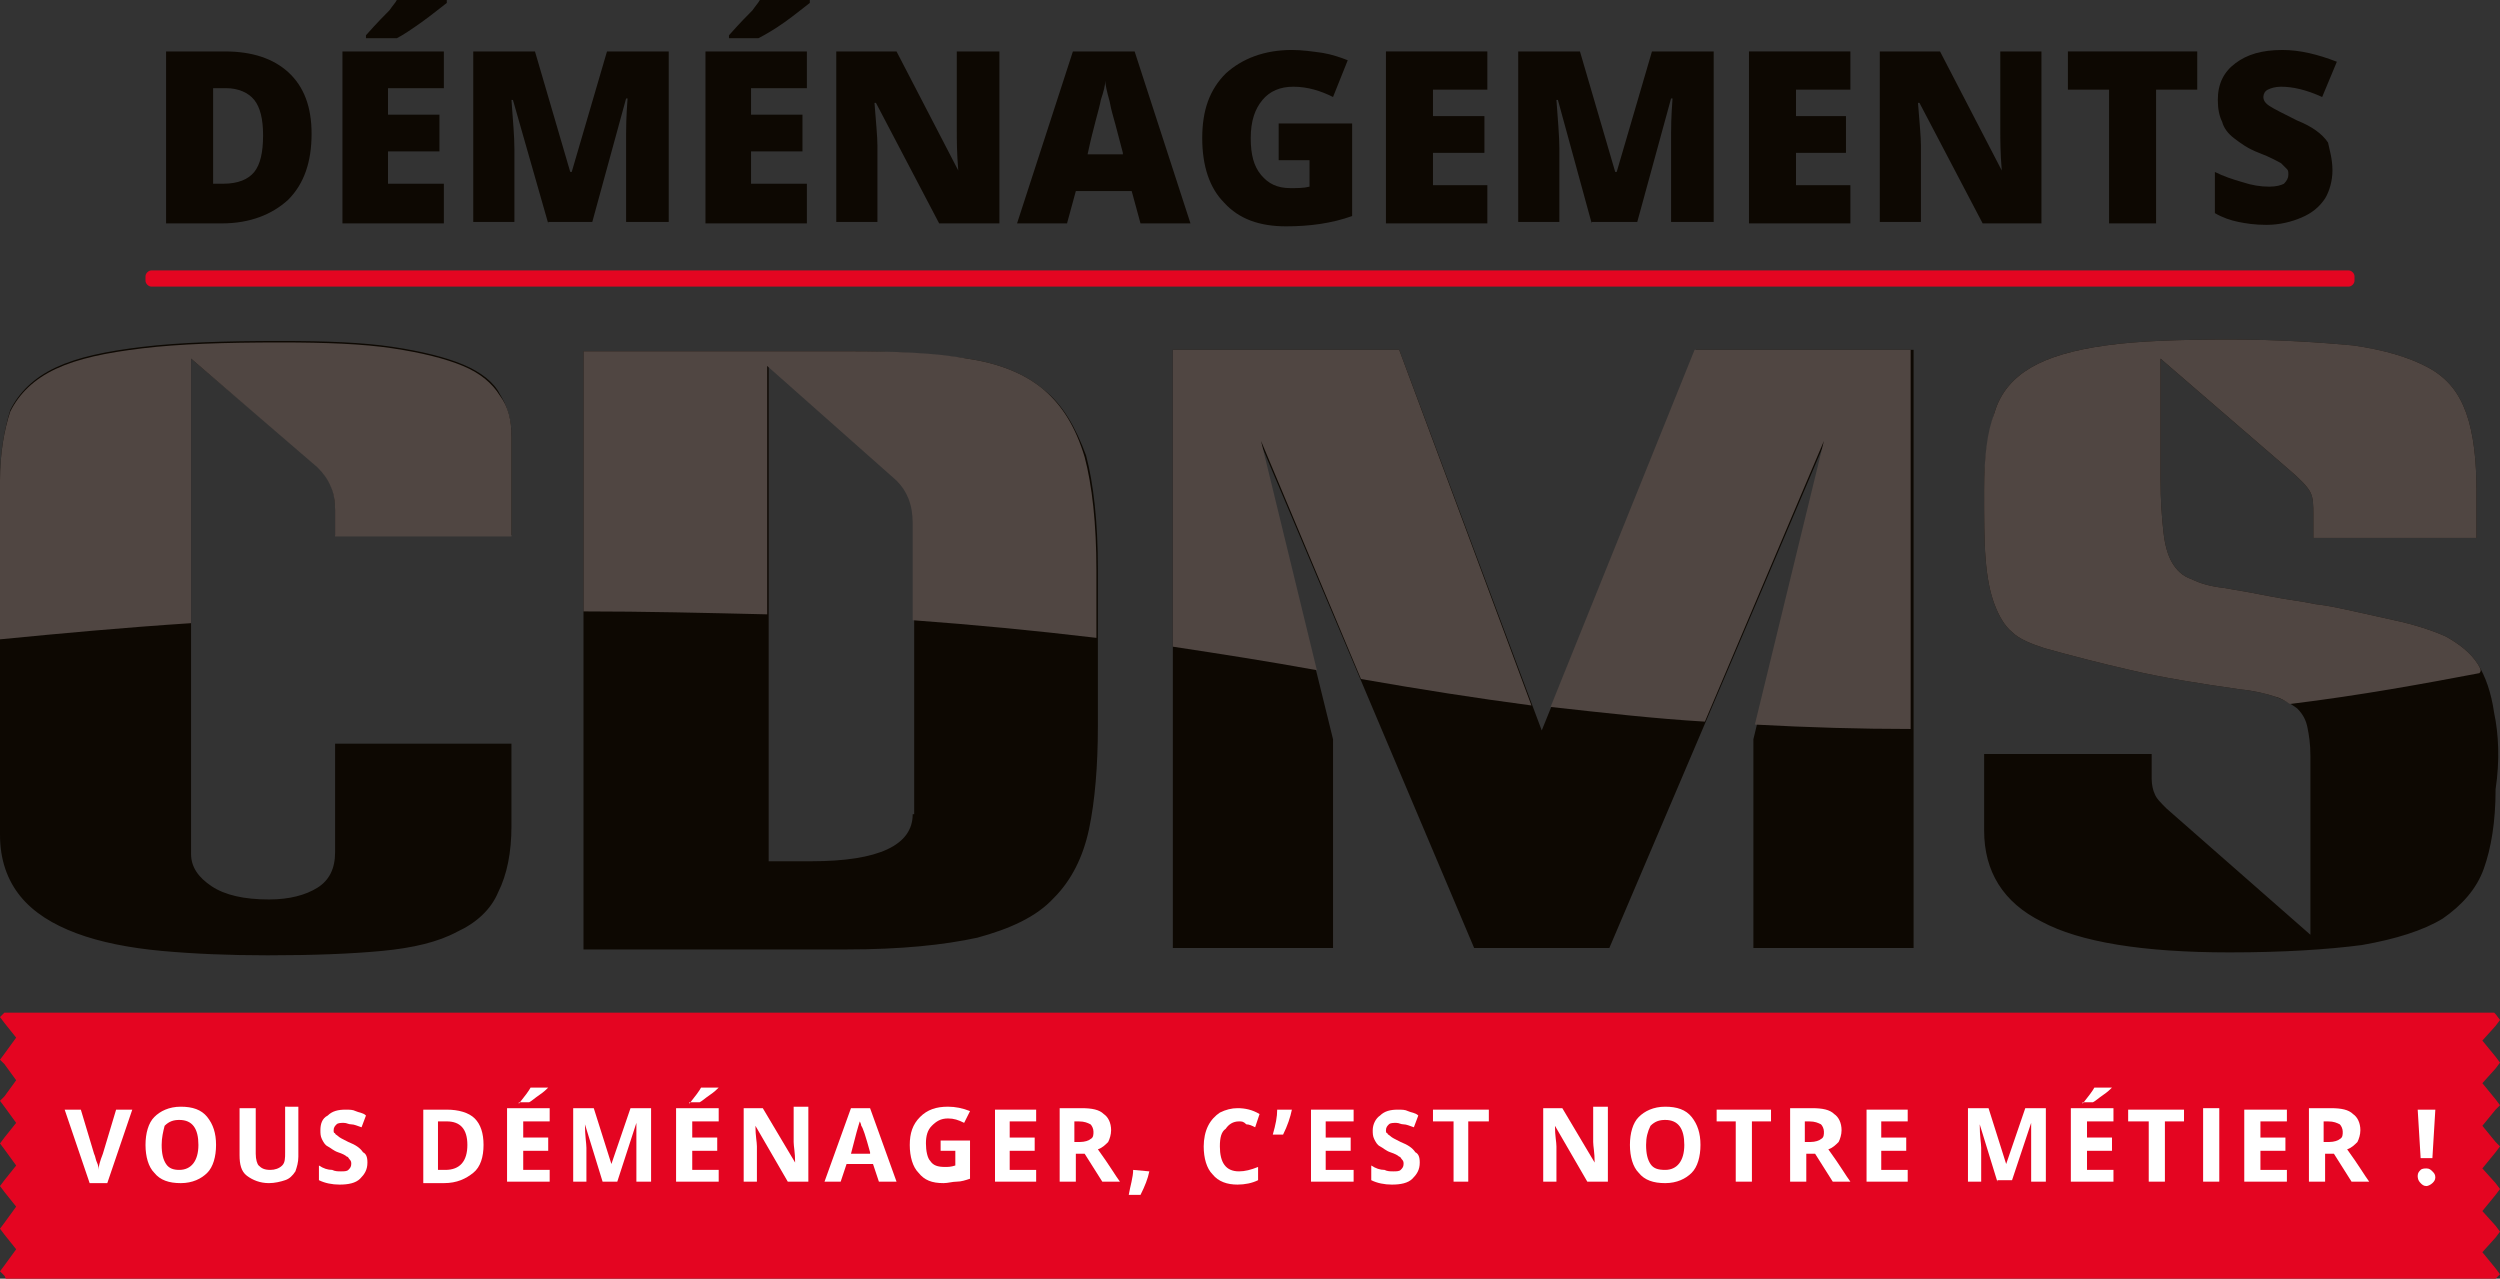 <?xml version="1.0" encoding="utf-8"?>
<!-- Generator: Adobe Illustrator 25.3.1, SVG Export Plug-In . SVG Version: 6.00 Build 0)  -->
<svg version="1.1" id="Calque_1" xmlns="http://www.w3.org/2000/svg" xmlns:xlink="http://www.w3.org/1999/xlink" x="0px" y="0px"
	 viewBox="0 0 170.1 87" style="enable-background:new 0 0 170.1 87;" xml:space="preserve">
<rect x="0" y="0" width="170.1" height="87" fill="#333333" stroke="none"/>
<style type="text/css">
	.st0{clip-path:url(#SVGID_2_);fill:#E40521;}
	.st1{clip-path:url(#SVGID_2_);}
	.st2{clip-path:url(#SVGID_4_);fill:#E40521;}
	.st3{clip-path:url(#SVGID_4_);fill:#0D0802;}
	.st4{clip-path:url(#SVGID_4_);fill:#504642;}
	.st5{clip-path:url(#SVGID_4_);fill:#FFFFFF;}
</style>
<g id="logo_cdms_1_">
	<g>
		<defs>
			<rect id="SVGID_1_" width="170.1" height="87"/>
		</defs>
		<clipPath id="SVGID_2_">
			<use xlink:href="#SVGID_1_"  style="overflow:visible;"/>
		</clipPath>
		<polygon class="st0" points="0.3,68.9 0,69.2 0.3,69.6 1.1,70.6 0.3,71.7 0,72.1 0.3,72.4 1.1,73.5 0.3,74.6 0,74.9 0.3,75.3 
			1.1,76.4 0.3,77.4 0,77.8 0.3,78.2 1.1,79.3 0.3,80.3 0,80.7 0.3,81.1 1.1,82.1 0.3,83.2 0,83.6 0.3,84 1.1,85 0.3,86.1 0,86.5 
			0.3,86.8 0.4,87 169.8,87 170.1,86.7 169.8,86.3 168.9,85.2 169.8,84.2 170.1,83.8 169.8,83.4 168.9,82.4 169.8,81.3 170.1,80.9 
			169.8,80.5 168.9,79.5 169.8,78.4 170.1,78 169.8,77.7 168.9,76.6 169.8,75.5 170.1,75.2 169.8,74.8 168.9,73.7 169.8,72.7 
			170.1,72.3 169.8,71.9 168.9,70.8 169.8,69.8 170.1,69.4 169.8,69 169.7,68.9 		"/>
		<g class="st1">
			<defs>
				<rect id="SVGID_3_" y="0" width="170.1" height="87"/>
			</defs>
			<clipPath id="SVGID_4_">
				<use xlink:href="#SVGID_3_"  style="overflow:visible;"/>
			</clipPath>
			<path class="st2" d="M159.8,19.5H10.3c-0.2,0-0.4-0.2-0.4-0.4v-0.3c0-0.2,0.2-0.4,0.4-0.4h149.5c0.2,0,0.4,0.2,0.4,0.4v0.3
				C160.2,19.3,160,19.5,159.8,19.5"/>
			<path class="st3" d="M31.5,24.8c-1.2-0.5-2.8-0.9-4.8-1.2c-2-0.3-4.5-0.4-7.6-0.4c-3.8,0-6.9,0.1-9.4,0.4
				c-2.5,0.3-4.4,0.7-5.9,1.4c-1.5,0.7-2.5,1.7-3.1,2.9C0.3,29.2,0,30.8,0,32.7v24.1c0,1.7,0.5,3.1,1.4,4.2c0.9,1.1,2.2,1.9,3.8,2.5
				c1.6,0.6,3.6,1,5.8,1.2c2.2,0.2,4.6,0.3,7.2,0.3c3.1,0,5.7-0.1,7.8-0.3c2.1-0.2,3.8-0.6,5.1-1.3c1.3-0.6,2.3-1.5,2.8-2.7
				c0.6-1.2,0.9-2.7,0.9-4.5v-5.6h-12v7.4c0,1.1-0.4,1.9-1.2,2.4c-0.8,0.5-1.9,0.8-3.3,0.8c-1.7,0-3-0.3-3.9-0.9
				C13.5,59.7,13,59,13,58.1V24.4l8.6,7.3c0.4,0.4,0.7,0.8,0.9,1.3c0.2,0.4,0.3,1,0.3,1.6v1.8h12v-6.8c0-1.1-0.3-2-0.8-2.8
				C33.6,26,32.7,25.3,31.5,24.8 M71,26.5c-1.3-1.1-3.1-1.8-5.2-2.1c-2.2-0.3-4.9-0.5-8.1-0.5H39.7v40.7h17.9c3.7,0,6.6-0.3,8.9-0.8
				c2.2-0.6,4-1.4,5.2-2.7c1.2-1.2,2-2.8,2.4-4.7c0.4-1.9,0.6-4.3,0.6-7V38.7c0-3.2-0.3-5.8-0.8-7.7C73.2,29.1,72.3,27.5,71,26.5
				 M62.1,55.4c0,2.1-2.3,3.2-6.9,3.2h-2.9V24.9l8.8,7.8c0.7,0.7,1.1,1.6,1.1,2.9V55.4z M104.9,49.7l-9.7-25.9H79.8v40.7h10.9V50.3
				l-5-20.3l14.6,34.5h9.2L124.2,30l-4.9,20.3v14.2h10.9V23.8h-14.8L104.9,49.7z M169.7,48.5c-0.2-1.4-0.6-2.5-1.1-3.3
				c-0.5-0.8-1.3-1.4-2.2-1.9c-0.9-0.4-2.1-0.8-3.5-1.1c-0.9-0.2-1.8-0.4-2.7-0.6c-0.9-0.2-1.8-0.4-2.7-0.5
				c-0.9-0.2-1.9-0.3-2.9-0.5c-1-0.2-2.1-0.4-3.3-0.6c-0.9-0.1-1.6-0.3-2.2-0.6c-0.6-0.2-1-0.6-1.3-1.1c-0.3-0.5-0.5-1.2-0.6-2.1
				c-0.1-0.9-0.2-2.1-0.2-3.6v-8.2l8.8,7.6c0.7,0.6,1.2,1.1,1.4,1.5c0.2,0.4,0.2,0.9,0.2,1.5v1.6h11.1v-3.1c0-2.2-0.2-4-0.7-5.4
				c-0.5-1.4-1.3-2.4-2.6-3.1c-1.3-0.7-3-1.2-5.1-1.5c-2.2-0.2-5-0.4-8.4-0.4c-3.4,0-6.3,0.1-8.4,0.4c-2.2,0.3-3.9,0.8-5.1,1.5
				c-1.2,0.7-2.1,1.7-2.5,3.1s-0.7,3-0.7,5.2c0,1.9,0,3.5,0.1,4.7c0.1,1.3,0.3,2.3,0.6,3.1c0.3,0.8,0.7,1.5,1.2,1.9
				c0.5,0.5,1.3,0.8,2.2,1.1c1.8,0.5,3.7,1,5.9,1.5c2.1,0.5,4.6,0.9,7.4,1.3c1,0.1,1.8,0.3,2.4,0.5c0.6,0.2,1.1,0.5,1.5,0.8
				c0.4,0.4,0.6,0.8,0.7,1.3c0.1,0.5,0.2,1.1,0.2,1.9v12.2l-9.8-8.6c-0.4-0.4-0.7-0.7-0.8-1c-0.1-0.2-0.2-0.6-0.2-1v-1.7h-11.4v5.2
				c0,2.8,1.3,4.9,3.9,6.2c2.6,1.4,6.9,2.1,12.8,2.1c3.7,0,6.7-0.2,9-0.5c2.3-0.4,4.2-1,5.5-1.8c1.3-0.9,2.3-2,2.8-3.4
				c0.5-1.4,0.8-3.2,0.8-5.4C170.1,51.7,170,49.9,169.7,48.5"/>
			<path class="st4" d="M74.6,43.4v-4.6c0-3.2-0.3-5.8-0.8-7.7c-0.6-2-1.5-3.5-2.8-4.6c-1.3-1.1-3.1-1.8-5.2-2.1
				c-2.2-0.4-4.9-0.5-8.1-0.5H39.7v17.7c4.1,0,8.3,0.1,12.5,0.2V24.9l8.8,7.8c0.7,0.7,1.1,1.6,1.1,2.9v6.6
				C66.2,42.5,70.4,42.9,74.6,43.4"/>
			<path class="st4" d="M130.1,23.8h-14.8l-9.8,24.3c3.6,0.4,7.1,0.8,10.5,1l8.1-19.1l-4.7,19.3c3.7,0.2,7.2,0.3,10.6,0.3V23.8z"/>
			<path class="st4" d="M95.2,23.8H79.8V44c3.3,0.5,6.5,1,9.8,1.6L85.8,30l6.8,16.2c4,0.7,7.8,1.3,11.6,1.8L95.2,23.8z"/>
			<path class="st4" d="M168.6,45.2c-0.5-0.8-1.3-1.4-2.2-1.9c-0.9-0.4-2.1-0.8-3.5-1.1c-0.9-0.2-1.8-0.4-2.7-0.6
				c-0.9-0.2-1.8-0.4-2.7-0.5c-0.9-0.2-1.9-0.3-2.9-0.5s-2.1-0.4-3.3-0.6c-0.9-0.1-1.6-0.3-2.2-0.6c-0.6-0.2-1-0.6-1.3-1.1
				c-0.3-0.5-0.5-1.2-0.6-2.1c-0.1-0.9-0.2-2.1-0.2-3.6v-8.2l8.8,7.6c0.7,0.6,1.2,1.1,1.4,1.5c0.2,0.4,0.2,0.9,0.2,1.5v1.6h11.1
				v-3.1c0-2.2-0.2-4-0.7-5.4c-0.5-1.4-1.3-2.4-2.6-3.1c-1.3-0.7-3-1.2-5.1-1.5c-2.2-0.2-5-0.4-8.4-0.4c-3.4,0-6.3,0.1-8.4,0.4
				c-2.2,0.3-3.9,0.8-5.1,1.5c-1.2,0.7-2.1,1.7-2.5,3.1c-0.5,1.3-0.7,3-0.7,5.2c0,1.9,0,3.5,0.1,4.7c0.1,1.3,0.3,2.3,0.6,3.1
				c0.3,0.8,0.7,1.5,1.2,1.9c0.5,0.5,1.3,0.8,2.2,1.1c1.8,0.5,3.7,1,5.9,1.5c2.1,0.5,4.6,0.9,7.4,1.3c1,0.1,1.8,0.3,2.4,0.5
				c0.4,0.1,0.7,0.3,1,0.5c4.9-0.6,9.2-1.4,12.9-2.1C168.9,45.6,168.7,45.4,168.6,45.2"/>
			<path class="st4" d="M21.6,31.8c0.4,0.4,0.7,0.8,0.9,1.3c0.2,0.4,0.3,1,0.3,1.6v1.8h12v-6.8c0-1.1-0.2-2-0.8-2.8
				c-0.5-0.8-1.3-1.5-2.5-2c-1.2-0.5-2.8-0.9-4.8-1.2c-2-0.3-4.5-0.4-7.6-0.4c-3.8,0-6.9,0.1-9.4,0.4c-2.5,0.3-4.4,0.7-5.9,1.4
				c-1.5,0.7-2.5,1.7-3.1,2.9C0.3,29.2,0,30.8,0,32.7v10.8c4.1-0.4,8.4-0.8,13-1.1v-18L21.6,31.8z"/>
			<path class="st3" d="M21.2,9.1c0,1.9-0.5,3.4-1.6,4.5c-1.1,1-2.6,1.6-4.5,1.6h-3.8V3.5h4c1.9,0,3.3,0.5,4.3,1.4
				C20.7,5.9,21.2,7.3,21.2,9.1 M17.9,9.2c0-1.1-0.2-1.9-0.6-2.4c-0.4-0.5-1.1-0.8-1.9-0.8h-0.9v6.5h0.7c1,0,1.7-0.3,2.1-0.8
				C17.7,11.2,17.9,10.4,17.9,9.2"/>
			<path class="st3" d="M30.2,15.2h-6.9V3.5h6.9v2.5h-3.8v1.8h3.5v2.5h-3.5v2.2h3.8V15.2z M24.9,2.6V2.4c0.8-0.9,1.3-1.4,1.6-1.7
				C26.7,0.4,26.9,0.2,27,0h3.4v0.2c-0.4,0.3-1,0.8-1.7,1.3S27.4,2.4,27,2.6H24.9z"/>
			<path class="st3" d="M37.3,15.2l-2.4-8.4h-0.1c0.1,1.4,0.2,2.5,0.2,3.3v5h-2.8V3.5h4.2l2.4,8.2h0.1l2.4-8.2h4.2v11.6h-2.9v-5.1
				c0-0.3,0-0.6,0-0.9c0-0.3,0-1.1,0.1-2.4h-0.1l-2.3,8.4H37.3z"/>
			<path class="st3" d="M54.9,15.2H48V3.5h6.9v2.5h-3.8v1.8h3.5v2.5h-3.5v2.2h3.8V15.2z M49.6,2.6V2.4c0.8-0.9,1.3-1.4,1.6-1.7
				c0.2-0.3,0.4-0.5,0.5-0.7h3.4v0.2c-0.4,0.3-1,0.8-1.7,1.3S52,2.4,51.6,2.6H49.6z"/>
			<path class="st3" d="M68,15.2h-4.1L59.6,7h-0.1c0.1,1.3,0.2,2.3,0.2,2.9v5.2h-2.8V3.5H61l4.2,8.1h0c-0.1-1.2-0.1-2.1-0.1-2.8V3.5
				H68V15.2z"/>
			<path class="st3" d="M77.6,15.2L77,13h-3.8l-0.6,2.2h-3.4L73,3.5h4.2L81,15.2H77.6z M76.4,10.4l-0.5-1.9c-0.1-0.4-0.3-1-0.4-1.6
				c-0.2-0.7-0.3-1.2-0.3-1.4c0,0.3-0.1,0.7-0.3,1.3c-0.1,0.6-0.5,1.8-0.9,3.7H76.4z"/>
			<path class="st3" d="M87,8.4h5v6.3c-1.4,0.5-2.9,0.7-4.5,0.7c-1.8,0-3.2-0.5-4.2-1.6c-1-1-1.5-2.5-1.5-4.4c0-1.9,0.5-3.3,1.6-4.4
				c1.1-1,2.6-1.6,4.5-1.6c0.7,0,1.4,0.1,2.1,0.2c0.6,0.1,1.2,0.3,1.7,0.5l-1,2.5C89.9,6.2,89,5.9,88,5.9c-0.9,0-1.6,0.3-2.1,0.9
				c-0.5,0.6-0.8,1.4-0.8,2.6c0,1.1,0.2,1.9,0.7,2.5c0.5,0.6,1.1,0.9,2,0.9c0.5,0,0.9,0,1.3-0.1v-1.8H87V8.4z"/>
			<polygon class="st3" points="101.2,15.2 94.3,15.2 94.3,3.5 101.2,3.5 101.2,6.1 97.5,6.1 97.5,7.9 101,7.9 101,10.4 97.5,10.4 
				97.5,12.6 101.2,12.6 			"/>
			<path class="st3" d="M108.3,15.2L106,6.8h-0.1c0.1,1.4,0.2,2.5,0.2,3.3v5h-2.8V3.5h4.2l2.4,8.2h0.1l2.4-8.2h4.2v11.6h-2.9v-5.1
				c0-0.3,0-0.6,0-0.9c0-0.3,0-1.1,0.1-2.4h-0.1l-2.3,8.4H108.3z"/>
			<polygon class="st3" points="125.9,15.2 119,15.2 119,3.5 125.9,3.5 125.9,6.1 122.2,6.1 122.2,7.9 125.6,7.9 125.6,10.4 
				122.2,10.4 122.2,12.6 125.9,12.6 			"/>
			<path class="st3" d="M139,15.2h-4.1L130.6,7h-0.1c0.1,1.3,0.2,2.3,0.2,2.9v5.2h-2.8V3.5h4.1l4.2,8.1h0c-0.1-1.2-0.1-2.1-0.1-2.8
				V3.5h2.8V15.2z"/>
			<polygon class="st3" points="146.7,15.2 143.5,15.2 143.5,6.1 140.7,6.1 140.7,3.5 149.5,3.5 149.5,6.1 146.7,6.1 			"/>
			<path class="st3" d="M158.7,11.6c0,0.7-0.2,1.4-0.5,1.9c-0.4,0.6-0.9,1-1.6,1.3c-0.7,0.3-1.5,0.5-2.4,0.5c-0.8,0-1.4-0.1-1.9-0.2
				c-0.5-0.1-1.1-0.3-1.6-0.6v-2.8c0.6,0.3,1.2,0.5,1.9,0.7c0.6,0.2,1.2,0.3,1.8,0.3c0.5,0,0.8-0.1,1-0.2c0.2-0.2,0.3-0.4,0.3-0.6
				c0-0.2,0-0.3-0.1-0.4c-0.1-0.1-0.2-0.2-0.4-0.4c-0.2-0.1-0.7-0.4-1.5-0.7c-0.8-0.3-1.3-0.7-1.7-1c-0.4-0.3-0.7-0.7-0.8-1.1
				c-0.2-0.4-0.3-0.9-0.3-1.5c0-1.1,0.4-1.9,1.2-2.5c0.8-0.6,1.8-0.9,3.2-0.9c1.2,0,2.4,0.3,3.7,0.8l-1,2.4c-1.1-0.5-2-0.7-2.8-0.7
				c-0.4,0-0.7,0.1-0.9,0.2c-0.2,0.1-0.3,0.3-0.3,0.5c0,0.2,0.1,0.4,0.4,0.6s0.9,0.5,1.9,1c1,0.4,1.7,0.9,2.1,1.5
				C158.5,10.2,158.7,10.8,158.7,11.6"/>
			<path class="st5" d="M7.9,75.5H9l-1.7,5H6.1l-1.7-5h1.1l0.9,3c0.1,0.2,0.1,0.4,0.2,0.6c0.1,0.2,0.1,0.4,0.1,0.5
				c0-0.2,0.1-0.6,0.3-1.1L7.9,75.5z"/>
			<path class="st5" d="M14.7,77.9c0,0.8-0.2,1.5-0.6,1.9c-0.4,0.4-1,0.7-1.8,0.7c-0.8,0-1.4-0.2-1.8-0.7c-0.4-0.4-0.6-1.1-0.6-1.9
				c0-0.8,0.2-1.5,0.6-1.9c0.4-0.4,1-0.7,1.8-0.7s1.4,0.2,1.8,0.7C14.5,76.5,14.7,77.1,14.7,77.9 M11,77.9c0,0.6,0.1,1,0.3,1.3
				c0.2,0.3,0.5,0.4,0.9,0.4c0.8,0,1.3-0.6,1.3-1.7c0-1.1-0.4-1.7-1.3-1.7c-0.4,0-0.7,0.1-1,0.4C11.1,77,11,77.4,11,77.9"/>
			<path class="st5" d="M20.3,75.5v3.2c0,0.4-0.1,0.7-0.2,1c-0.2,0.3-0.4,0.5-0.7,0.6c-0.3,0.1-0.7,0.2-1.1,0.2
				c-0.6,0-1.1-0.2-1.5-0.5c-0.4-0.3-0.5-0.8-0.5-1.4v-3.2h1.1v3.1c0,0.4,0.1,0.7,0.2,0.8c0.2,0.2,0.4,0.3,0.8,0.3
				c0.3,0,0.6-0.1,0.8-0.3s0.2-0.5,0.2-0.9v-3.1H20.3z"/>
			<path class="st5" d="M25,79.1c0,0.5-0.2,0.8-0.5,1.1c-0.3,0.3-0.8,0.4-1.4,0.4c-0.5,0-1-0.1-1.4-0.3v-1c0.3,0.2,0.6,0.3,0.9,0.3
				c0.2,0.1,0.4,0.1,0.6,0.1c0.2,0,0.4,0,0.5-0.1c0.1-0.1,0.2-0.2,0.2-0.4c0-0.1,0-0.2-0.1-0.3c-0.1-0.1-0.1-0.2-0.2-0.2
				c-0.1-0.1-0.3-0.2-0.6-0.3c-0.3-0.1-0.5-0.3-0.7-0.4c-0.2-0.1-0.3-0.3-0.4-0.5c-0.1-0.2-0.1-0.4-0.1-0.6c0-0.4,0.1-0.8,0.5-1
				c0.3-0.3,0.7-0.4,1.2-0.4c0.3,0,0.5,0,0.7,0.1c0.2,0.1,0.5,0.1,0.7,0.3l-0.3,0.8c-0.3-0.1-0.5-0.2-0.7-0.2
				c-0.2,0-0.3-0.1-0.5-0.1c-0.2,0-0.4,0-0.5,0.1c-0.1,0.1-0.2,0.2-0.2,0.4c0,0.1,0,0.2,0.1,0.2c0,0.1,0.1,0.1,0.2,0.2
				c0.1,0.1,0.3,0.2,0.7,0.4c0.5,0.2,0.8,0.4,1,0.7C24.9,78.5,25,78.7,25,79.1"/>
			<path class="st5" d="M32.9,77.9c0,0.8-0.2,1.5-0.7,1.9c-0.5,0.4-1.1,0.7-2,0.7h-1.4v-5h1.6c0.8,0,1.5,0.2,1.9,0.6
				C32.7,76.5,32.9,77.1,32.9,77.9 M31.8,77.9c0-1.1-0.5-1.6-1.4-1.6h-0.6v3.3h0.5C31.3,79.6,31.8,79,31.8,77.9"/>
			<path class="st5" d="M37.4,80.4h-2.9v-5h2.9v0.9h-1.8v1.1h1.7v0.9h-1.7v1.3h1.8V80.4z M35.3,75.1L35.3,75.1
				c0.4-0.5,0.7-0.9,0.8-1.1h1.2V74c-0.1,0.1-0.3,0.3-0.6,0.5c-0.3,0.2-0.5,0.4-0.7,0.5H35.3z"/>
			<path class="st5" d="M41,80.4l-1.2-3.9h0c0,0.8,0.1,1.3,0.1,1.6v2.3h-0.9v-5h1.4l1.2,3.8h0l1.3-3.8h1.4v5h-1v-2.4
				c0-0.1,0-0.2,0-0.4c0-0.1,0-0.5,0-1.2h0L42,80.4H41z"/>
			<path class="st5" d="M48.9,80.4h-2.9v-5h2.9v0.9h-1.8v1.1h1.7v0.9h-1.7v1.3h1.8V80.4z M46.9,75.1L46.9,75.1
				c0.4-0.5,0.7-0.9,0.8-1.1h1.2V74c-0.1,0.1-0.3,0.3-0.6,0.5c-0.3,0.2-0.5,0.4-0.7,0.5H46.9z"/>
			<path class="st5" d="M54.9,80.4h-1.3l-2.2-3.8h0c0,0.7,0.1,1.1,0.1,1.4v2.4h-0.9v-5h1.3l2.2,3.7h0c0-0.7-0.1-1.1-0.1-1.4v-2.4h1
				V80.4z"/>
			<path class="st5" d="M59.8,80.4l-0.4-1.2h-1.8l-0.4,1.2h-1.1l1.8-5h1.3l1.8,5H59.8z M59.2,78.4c-0.3-1.1-0.5-1.7-0.6-1.8
				c0-0.1-0.1-0.3-0.1-0.3c-0.1,0.3-0.3,1-0.6,2.2H59.2z"/>
			<path class="st5" d="M64,77.6h2v2.6c-0.3,0.1-0.6,0.2-0.9,0.2c-0.3,0-0.6,0.1-0.9,0.1c-0.8,0-1.3-0.2-1.7-0.7
				c-0.4-0.4-0.6-1.1-0.6-1.9c0-0.8,0.2-1.4,0.7-1.9c0.5-0.5,1.1-0.7,1.9-0.7c0.5,0,1,0.1,1.5,0.3l-0.4,0.8
				c-0.4-0.2-0.7-0.3-1.1-0.3c-0.5,0-0.8,0.2-1.1,0.5c-0.3,0.3-0.4,0.7-0.4,1.2c0,0.5,0.1,1,0.3,1.2c0.2,0.3,0.5,0.4,1,0.4
				c0.2,0,0.4,0,0.7-0.1v-1H64V77.6z"/>
			<polygon class="st5" points="70.5,80.4 67.7,80.4 67.7,75.5 70.5,75.5 70.5,76.3 68.7,76.3 68.7,77.4 70.4,77.4 70.4,78.3 
				68.7,78.3 68.7,79.6 70.5,79.6 			"/>
			<path class="st5" d="M73.2,78.5v1.9h-1.1v-5h1.5c0.7,0,1.2,0.1,1.5,0.4c0.3,0.2,0.5,0.6,0.5,1.1c0,0.3-0.1,0.6-0.2,0.8
				c-0.2,0.2-0.4,0.4-0.7,0.5c0.8,1.1,1.2,1.8,1.5,2.2h-1.2l-1.2-1.9H73.2z M73.2,77.7h0.3c0.3,0,0.6-0.1,0.7-0.2
				c0.2-0.1,0.2-0.3,0.2-0.5c0-0.2-0.1-0.4-0.2-0.5c-0.2-0.1-0.4-0.2-0.8-0.2h-0.3V77.7z"/>
			<path class="st5" d="M78.2,79.7c-0.1,0.5-0.3,1-0.6,1.6h-0.8c0.1-0.6,0.3-1.2,0.3-1.7L78.2,79.7L78.2,79.7z"/>
			<path class="st5" d="M84.3,76.3c-0.4,0-0.7,0.2-0.9,0.5C83.1,77,83,77.4,83,78c0,1.1,0.4,1.7,1.3,1.7c0.4,0,0.8-0.1,1.3-0.3v0.9
				c-0.4,0.2-0.9,0.3-1.4,0.3c-0.7,0-1.3-0.2-1.7-0.7c-0.4-0.4-0.6-1.1-0.6-1.9c0-0.5,0.1-1,0.3-1.4c0.2-0.4,0.5-0.7,0.8-0.9
				c0.4-0.2,0.8-0.3,1.2-0.3c0.5,0,1,0.1,1.5,0.4l-0.3,0.9c-0.2-0.1-0.4-0.2-0.6-0.2C84.6,76.3,84.5,76.3,84.3,76.3"/>
			<path class="st5" d="M87.9,75.5L87.9,75.5c-0.1,0.5-0.3,1.1-0.6,1.7h-0.7c0.2-0.7,0.3-1.2,0.3-1.7H87.9z"/>
			<polygon class="st5" points="92.1,80.4 89.2,80.4 89.2,75.5 92.1,75.5 92.1,76.3 90.2,76.3 90.2,77.4 91.9,77.4 91.9,78.3 
				90.2,78.3 90.2,79.6 92.1,79.6 			"/>
			<path class="st5" d="M96.6,79.1c0,0.5-0.2,0.8-0.5,1.1c-0.3,0.3-0.8,0.4-1.4,0.4c-0.5,0-1-0.1-1.4-0.3v-1
				c0.3,0.2,0.6,0.3,0.9,0.3c0.2,0.1,0.4,0.1,0.6,0.1c0.2,0,0.4,0,0.5-0.1c0.1-0.1,0.2-0.2,0.2-0.4c0-0.1,0-0.2-0.1-0.3
				c-0.1-0.1-0.1-0.2-0.2-0.2c-0.1-0.1-0.3-0.2-0.6-0.3c-0.3-0.1-0.5-0.3-0.7-0.4c-0.2-0.1-0.3-0.3-0.4-0.5
				c-0.1-0.2-0.1-0.4-0.1-0.6c0-0.4,0.2-0.8,0.5-1c0.3-0.3,0.7-0.4,1.2-0.4c0.3,0,0.5,0,0.7,0.1c0.2,0.1,0.5,0.1,0.7,0.3l-0.3,0.8
				c-0.3-0.1-0.5-0.2-0.7-0.2c-0.2,0-0.3-0.1-0.5-0.1c-0.2,0-0.4,0-0.5,0.1c-0.1,0.1-0.2,0.2-0.2,0.4c0,0.1,0,0.2,0.1,0.2
				c0,0.1,0.1,0.1,0.2,0.2c0.1,0.1,0.3,0.2,0.7,0.4c0.5,0.2,0.8,0.4,1,0.7C96.5,78.5,96.6,78.7,96.6,79.1"/>
			<polygon class="st5" points="99.9,80.4 98.9,80.4 98.9,76.3 97.5,76.3 97.5,75.5 101.3,75.5 101.3,76.3 99.9,76.3 			"/>
			<path class="st5" d="M109.4,80.4H108l-2.2-3.8h0c0,0.7,0.1,1.1,0.1,1.4v2.4h-0.9v-5h1.3l2.2,3.7h0c0-0.7-0.1-1.1-0.1-1.4v-2.4h1
				V80.4z"/>
			<path class="st5" d="M115.7,77.9c0,0.8-0.2,1.5-0.6,1.9c-0.4,0.4-1,0.7-1.8,0.7c-0.8,0-1.4-0.2-1.8-0.7c-0.4-0.4-0.6-1.1-0.6-1.9
				c0-0.8,0.2-1.5,0.6-1.9c0.4-0.4,1-0.7,1.8-0.7c0.8,0,1.4,0.2,1.8,0.7C115.5,76.5,115.7,77.1,115.7,77.9 M112,77.9
				c0,0.6,0.1,1,0.3,1.3c0.2,0.3,0.5,0.4,1,0.4c0.8,0,1.3-0.6,1.3-1.7c0-1.1-0.4-1.7-1.3-1.7c-0.4,0-0.7,0.1-1,0.4
				C112.1,77,112,77.4,112,77.9"/>
			<polygon class="st5" points="119.2,80.4 118.1,80.4 118.1,76.3 116.8,76.3 116.8,75.5 120.5,75.5 120.5,76.3 119.2,76.3 			"/>
			<path class="st5" d="M122.9,78.5v1.9h-1.1v-5h1.5c0.7,0,1.2,0.1,1.5,0.4c0.3,0.2,0.5,0.6,0.5,1.1c0,0.3-0.1,0.6-0.2,0.8
				c-0.2,0.2-0.4,0.4-0.7,0.5c0.8,1.1,1.2,1.8,1.5,2.2h-1.2l-1.2-1.9H122.9z M122.9,77.7h0.3c0.3,0,0.6-0.1,0.7-0.2
				c0.2-0.1,0.2-0.3,0.2-0.5c0-0.2-0.1-0.4-0.2-0.5c-0.2-0.1-0.4-0.2-0.8-0.2h-0.3V77.7z"/>
			<polygon class="st5" points="129.8,80.4 127,80.4 127,75.5 129.8,75.5 129.8,76.3 128,76.3 128,77.4 129.7,77.4 129.7,78.3 
				128,78.3 128,79.6 129.8,79.6 			"/>
			<path class="st5" d="M135.9,80.4l-1.2-3.9h0c0,0.8,0.1,1.3,0.1,1.6v2.3h-0.9v-5h1.4l1.2,3.8h0l1.3-3.8h1.4v5h-1v-2.4
				c0-0.1,0-0.2,0-0.4c0-0.1,0-0.5,0-1.2h0l-1.3,3.9H135.9z"/>
			<path class="st5" d="M143.8,80.4h-2.9v-5h2.9v0.9h-1.8v1.1h1.7v0.9h-1.7v1.3h1.8V80.4z M141.7,75.1L141.7,75.1
				c0.4-0.5,0.7-0.9,0.8-1.1h1.2V74c-0.1,0.1-0.3,0.3-0.6,0.5c-0.3,0.2-0.5,0.4-0.7,0.5H141.7z"/>
			<polygon class="st5" points="147.3,80.4 146.2,80.4 146.2,76.3 144.8,76.3 144.8,75.5 148.6,75.5 148.6,76.3 147.3,76.3 			"/>
			<rect x="149.9" y="75.4" class="st5" width="1.1" height="5"/>
			<polygon class="st5" points="155.6,80.4 152.7,80.4 152.7,75.5 155.6,75.5 155.6,76.3 153.8,76.3 153.8,77.4 155.5,77.4 
				155.5,78.3 153.8,78.3 153.8,79.6 155.6,79.6 			"/>
			<path class="st5" d="M158.2,78.5v1.9h-1.1v-5h1.5c0.7,0,1.2,0.1,1.5,0.4c0.3,0.2,0.5,0.6,0.5,1.1c0,0.3-0.1,0.6-0.2,0.8
				c-0.2,0.2-0.4,0.4-0.7,0.5c0.8,1.1,1.2,1.8,1.5,2.2H160l-1.2-1.9H158.2z M158.2,77.7h0.3c0.3,0,0.6-0.1,0.7-0.2
				c0.2-0.1,0.2-0.3,0.2-0.5c0-0.2-0.1-0.4-0.2-0.5c-0.2-0.1-0.4-0.2-0.8-0.2h-0.3V77.7z"/>
			<path class="st5" d="M164.5,80c0-0.2,0.1-0.3,0.2-0.4c0.1-0.1,0.3-0.1,0.4-0.1c0.2,0,0.3,0.1,0.4,0.2c0.1,0.1,0.2,0.2,0.2,0.4
				c0,0.2-0.1,0.3-0.2,0.4c-0.1,0.1-0.3,0.2-0.4,0.2c-0.2,0-0.3-0.1-0.4-0.2C164.5,80.3,164.5,80.1,164.5,80 M165.5,78.8h-0.8
				l-0.2-3.3h1.2L165.5,78.8z"/>
		</g>
	</g>
</g>
</svg>
